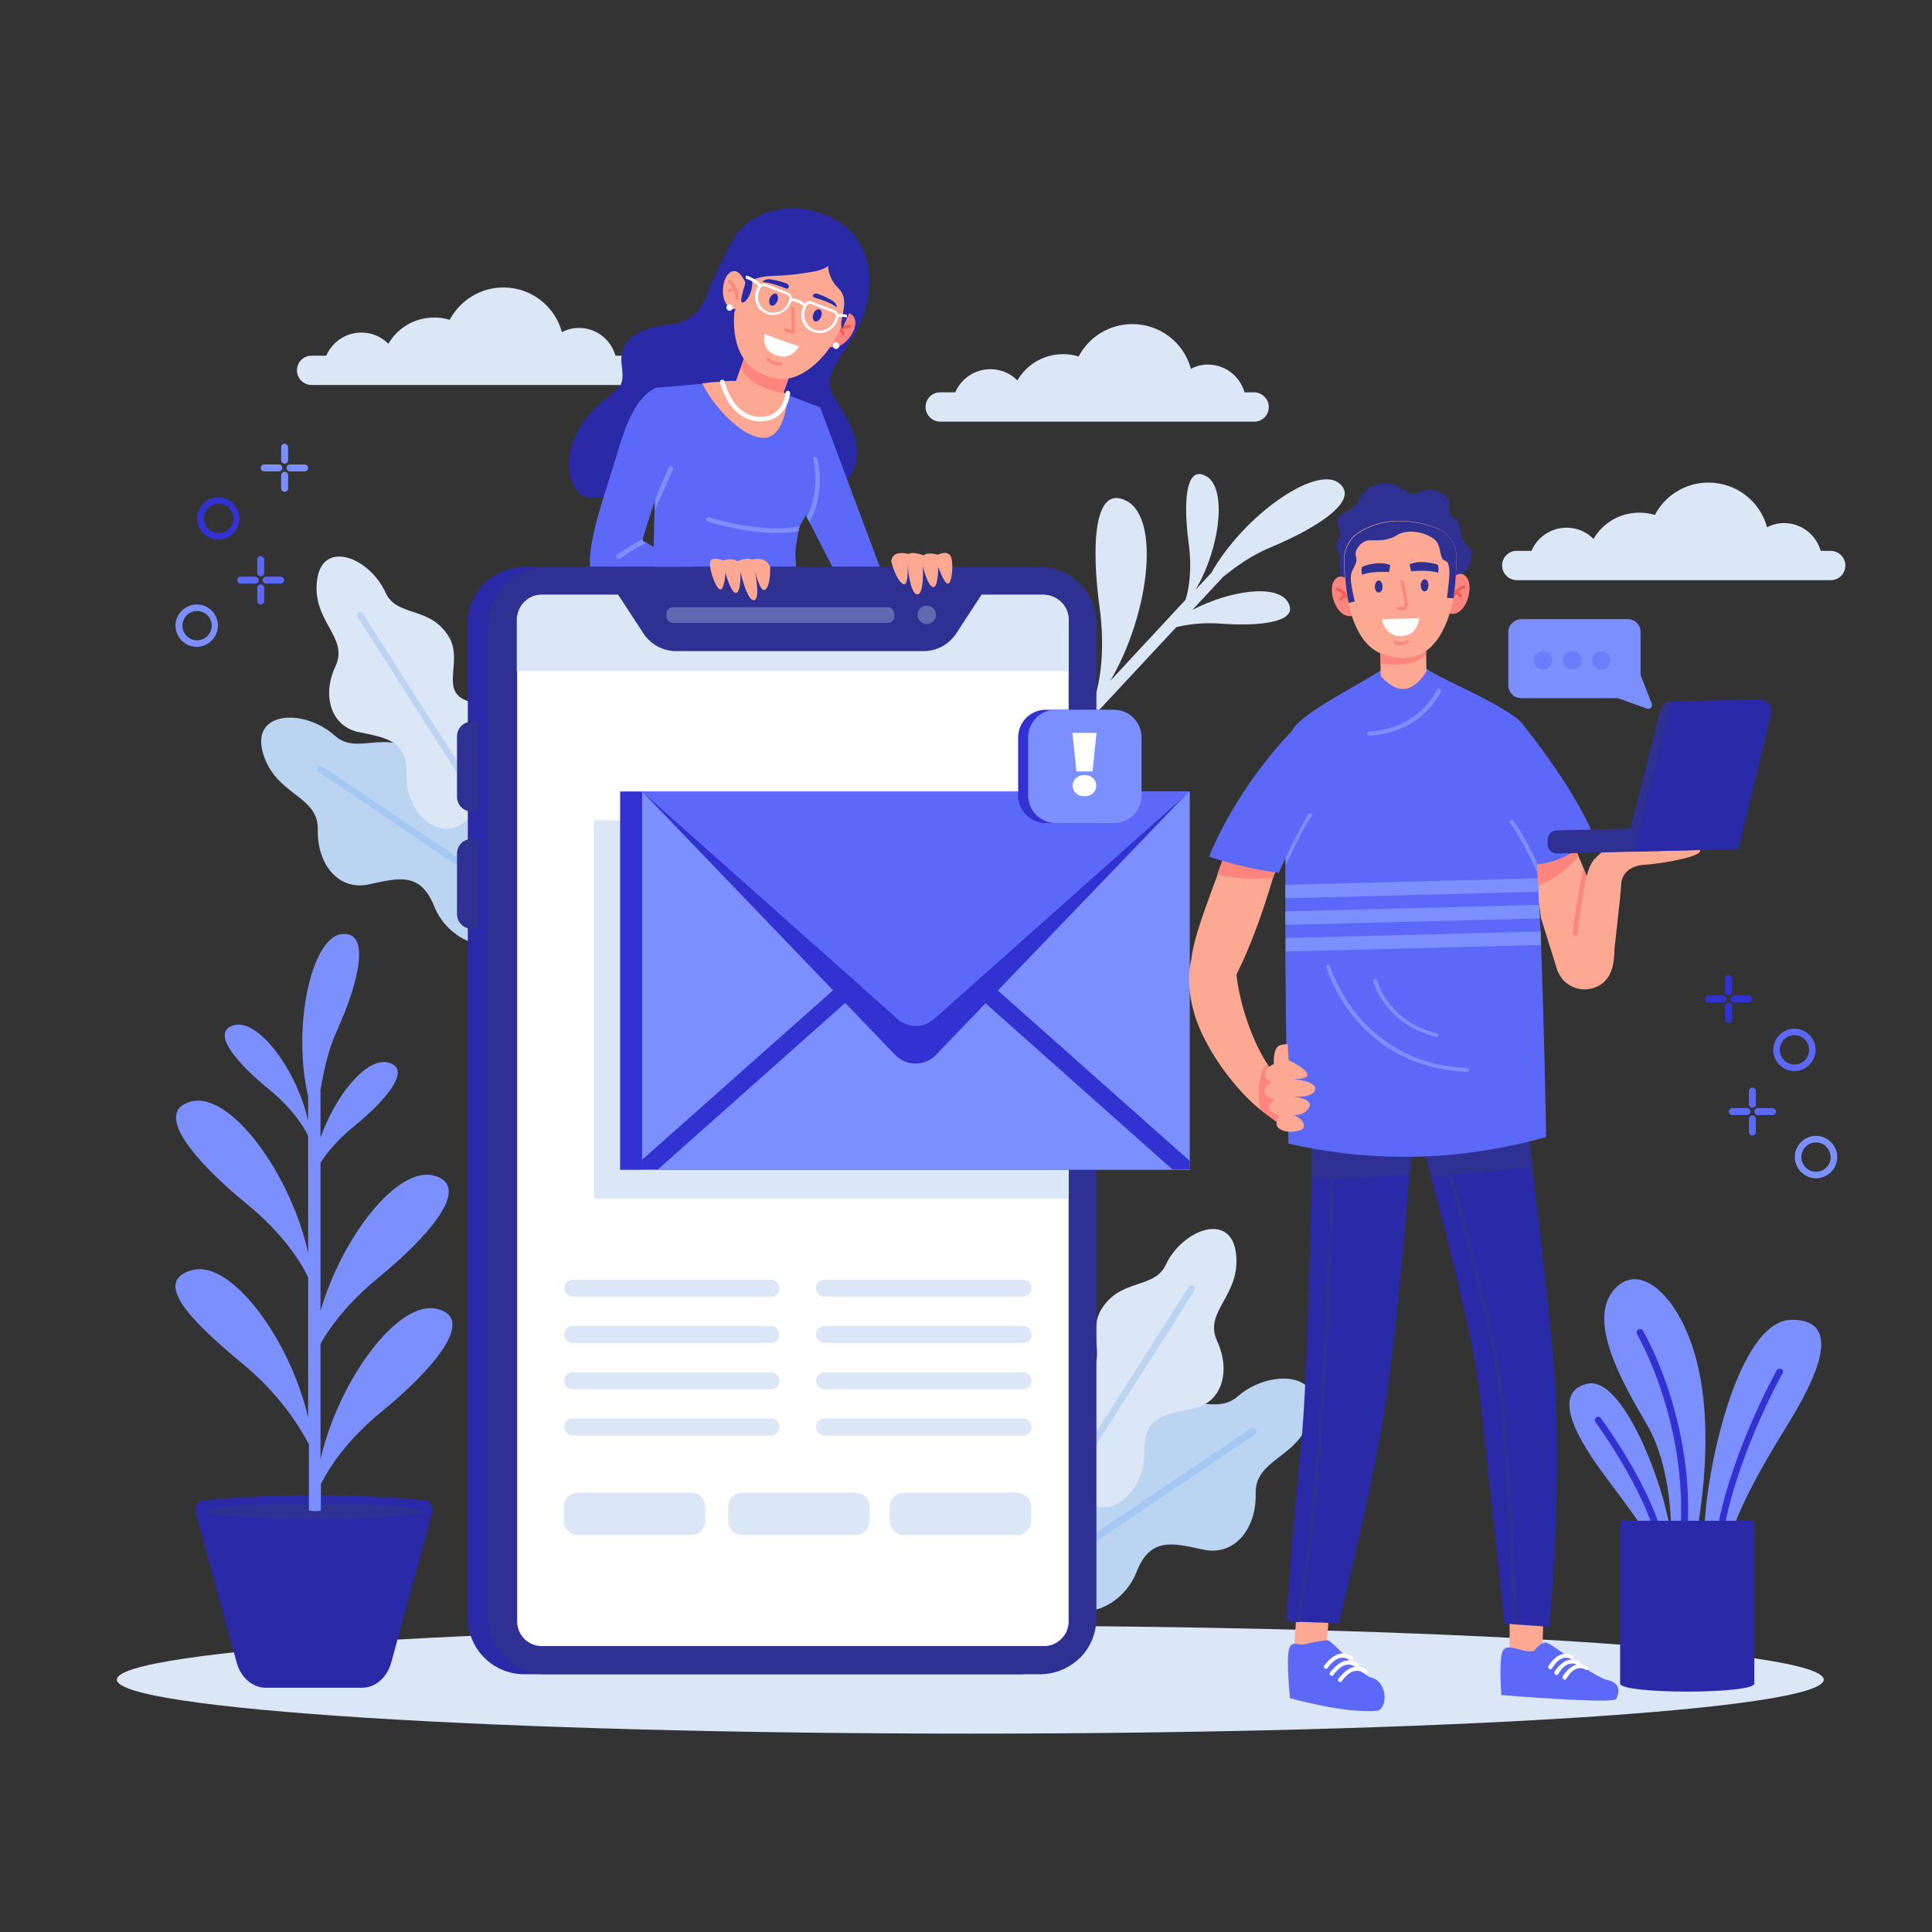 <svg width="515" height="515" viewBox="0 0 515 515" fill="none" xmlns="http://www.w3.org/2000/svg">
<rect x="0" y="0" width="515" height="515" fill="#333333" stroke="none"/>
<path d="M258.649 462.121C384.292 462.121 486.145 455.677 486.145 447.729C486.145 439.78 384.292 433.337 258.649 433.337C133.006 433.337 31.152 439.78 31.152 447.729C31.152 455.677 133.006 462.121 258.649 462.121Z" fill="#DBE6F7"/>
<path d="M170.755 98.723C170.755 99.751 170.344 100.779 169.624 101.499C168.905 102.218 167.979 102.629 166.849 102.629H83.067C80.908 102.629 79.16 100.882 79.16 98.723C79.16 97.695 79.571 96.667 80.291 95.948C81.011 95.228 81.936 94.817 83.067 94.817H86.973C88.515 91.219 92.113 88.649 96.328 88.649C99.206 88.649 101.673 89.779 103.524 91.63C105.991 87.415 110.514 84.639 115.757 84.639C117.196 84.639 118.533 84.845 119.869 85.256C122.645 80.116 127.99 76.621 134.158 76.621C141.663 76.621 147.933 81.658 149.784 88.546C151.12 87.826 152.662 87.415 154.307 87.415C158.933 87.415 162.839 90.499 164.073 94.817H166.643C169.007 94.817 170.755 96.564 170.755 98.723Z" fill="#DBE6F7"/>
<path d="M491.902 150.74C491.902 151.768 491.491 152.796 490.771 153.515C490.052 154.235 489.127 154.646 487.996 154.646H404.317C402.158 154.646 400.41 152.898 400.41 150.74C400.41 149.712 400.821 148.684 401.541 147.964C402.261 147.244 403.186 146.833 404.317 146.833H408.223C409.765 143.235 413.363 140.665 417.578 140.665C420.456 140.665 422.923 141.796 424.774 143.646C427.241 139.432 431.764 136.656 437.007 136.656C438.446 136.656 439.783 136.862 441.119 137.273C443.792 132.133 449.24 128.638 455.408 128.638C462.913 128.638 469.183 133.675 471.034 140.562C472.37 139.843 473.912 139.432 475.557 139.432C480.183 139.432 484.089 142.516 485.323 146.833H487.893C490.155 146.833 491.902 148.581 491.902 150.74Z" fill="#DBE6F7"/>
<path d="M338.216 108.489C338.216 109.517 337.805 110.545 337.085 111.264C336.366 111.984 335.44 112.395 334.31 112.395H250.631C248.472 112.395 246.724 110.648 246.724 108.489C246.724 107.461 247.135 106.433 247.855 105.713C248.575 104.994 249.5 104.582 250.631 104.582H254.64C256.182 100.984 259.78 98.414 263.995 98.414C266.873 98.414 269.34 99.545 271.191 101.396C273.658 97.181 278.181 94.405 283.424 94.405C284.863 94.405 286.199 94.611 287.536 95.022C290.209 89.882 295.657 86.387 301.825 86.387C309.329 86.387 315.6 91.424 317.451 98.311C318.787 97.592 320.329 97.181 321.974 97.181C326.6 97.181 330.506 100.265 331.74 104.582H334.31C336.468 104.582 338.216 106.433 338.216 108.489Z" fill="#DBE6F7"/>
<path d="M70.113 200.803C73.506 212.214 84.917 211.906 84.711 221.158C84.505 230.41 90.262 237.503 98.281 235.755C106.299 234.008 112.056 232.363 115.757 241.615C119.457 250.867 131.074 255.39 135.7 248.194C136.831 246.344 138.064 244.391 139.298 242.54C139.606 242.026 139.915 241.512 140.326 240.998C140.429 240.895 140.429 240.793 140.531 240.69C145.363 232.98 143.821 222.7 136.625 217.046C133.747 214.784 130.251 213.448 126.242 214.579C113.906 218.177 118.327 205.738 110.925 200.495C102.393 194.43 95.197 201.317 89.337 196.177C81.216 188.776 66.721 189.393 70.113 200.803Z" fill="#BBD4F2"/>
<path d="M84.917 205.738L139.195 242.437C139.503 241.923 139.812 241.409 140.223 240.895L85.945 204.298C85.534 203.99 84.917 204.093 84.711 204.504C84.403 204.812 84.505 205.429 84.917 205.738Z" fill="#A4C8F2"/>
<path d="M338.935 145.805C351.683 140.459 362.888 133.058 356.72 128.637C350.552 124.217 331.637 137.273 322.899 152.693L318.684 157.216C325.263 146.113 327.216 129.974 321.459 126.89C315.805 123.806 315.497 134.703 316.833 144.571C317.861 152.179 316.833 157.319 316.011 159.889L295.965 181.477C306.348 163.795 309.329 138.403 300.385 133.572C291.442 128.74 290.928 145.908 293.087 161.739C294.731 173.664 293.087 181.888 291.853 186L287.844 190.317C288.461 191.14 289.077 191.962 289.797 192.682L313.544 167.187C316.422 166.468 320.534 165.851 325.88 166.262C335.851 166.982 346.645 165.851 343.253 160.403C340.272 155.674 328.039 157.319 317.861 162.561L326.085 153.721C329.067 151.356 333.384 148.067 338.935 145.805Z" fill="#DBE6F7"/>
<path d="M84.505 154.749C83.169 165.748 93.038 169.757 89.44 177.57C85.739 185.383 88.206 193.607 95.608 195.149C103.112 196.691 108.663 197.411 108.355 206.663C108.046 215.915 116.27 224.139 122.952 219.718C124.597 218.587 126.448 217.354 128.195 216.223C128.709 215.915 129.12 215.606 129.634 215.298C129.737 215.195 129.84 215.195 129.943 215.092C137.036 210.261 139.4 200.906 135.391 193.401C133.746 190.317 131.279 187.953 127.476 187.439C115.551 186 123.98 176.953 119.663 169.757C114.626 161.431 105.888 164.617 102.804 158.038C98.486 148.478 85.842 143.646 84.505 154.749Z" fill="#DBE6F7"/>
<path d="M95.299 164.411L128.195 216.017C128.709 215.709 129.121 215.4 129.635 215.092L96.739 163.589C96.533 163.178 95.916 163.075 95.505 163.281C95.197 163.486 95.094 164 95.299 164.411Z" fill="#BBD4F2"/>
<path d="M349.627 377.31C346.131 389.03 334.515 388.618 334.721 398.179C334.926 407.636 328.964 414.832 320.843 413.085C312.619 411.337 306.656 409.59 302.955 419.047C299.255 428.505 287.33 433.234 282.601 425.729C281.47 423.879 280.134 421.823 278.9 419.87C278.592 419.356 278.181 418.842 277.872 418.225C277.769 418.122 277.667 418.019 277.667 417.814C272.629 409.898 274.274 399.412 281.676 393.553C284.657 391.188 288.255 389.852 292.264 391.086C304.909 394.786 300.385 382.039 307.89 376.694C316.628 370.526 324.029 377.516 329.992 372.17C338.319 364.974 353.122 365.591 349.627 377.31Z" fill="#BBD4F2"/>
<path d="M334.515 382.348L278.9 419.87C278.592 419.356 278.18 418.842 277.872 418.225L333.487 380.703C333.898 380.394 334.515 380.497 334.823 380.908C335.132 381.525 334.926 382.039 334.515 382.348Z" fill="#A4C8F2"/>
<path d="M329.478 334.134C330.814 345.442 320.74 349.451 324.441 357.47C328.142 365.488 325.777 373.918 318.067 375.46C310.357 377.002 304.703 377.721 305.012 387.179C305.32 396.637 296.89 405.169 290.003 400.543C288.255 399.412 286.508 398.179 284.657 396.945C284.143 396.637 283.629 396.225 283.218 395.917C283.115 395.814 283.012 395.814 282.91 395.711C275.714 390.777 273.144 381.114 277.358 373.404C279.003 370.32 281.573 367.853 285.48 367.339C297.713 365.797 289.078 356.647 293.498 349.143C298.638 340.611 307.684 343.797 310.768 337.115C315.189 327.761 328.142 322.826 329.478 334.134Z" fill="#DBE6F7"/>
<path d="M318.376 344.106L284.657 396.945C284.143 396.637 283.629 396.226 283.218 395.917L316.834 343.078C317.142 342.667 317.656 342.564 318.067 342.77C318.581 343.078 318.684 343.695 318.376 344.106Z" fill="#BBD4F2"/>
<path d="M484.089 302.78C487.173 302.78 489.743 305.35 489.743 308.434C489.743 311.518 487.173 314.088 484.089 314.088C481.005 314.088 478.435 311.518 478.435 308.434C478.435 305.247 481.005 302.78 484.089 302.78ZM484.089 304.528C481.93 304.528 480.182 306.275 480.182 308.434C480.182 310.593 481.93 312.341 484.089 312.341C486.247 312.341 487.995 310.593 487.995 308.434C487.892 306.275 486.247 304.528 484.089 304.528Z" fill="#7B90FE"/>
<path d="M478.332 274.202C481.416 274.202 483.986 276.772 483.986 279.856C483.986 282.94 481.416 285.51 478.332 285.51C475.248 285.51 472.678 282.94 472.678 279.856C472.781 276.669 475.248 274.202 478.332 274.202ZM478.332 275.95C476.173 275.95 474.426 277.697 474.426 279.856C474.426 282.015 476.173 283.763 478.332 283.763C480.491 283.763 482.239 282.015 482.239 279.856C482.239 277.697 480.491 275.95 478.332 275.95Z" fill="#5C69F8"/>
<path d="M461.267 266.287C461.267 266.801 461.678 267.212 462.192 267.212H466.099C466.613 267.212 467.024 266.801 467.024 266.287C467.024 265.773 466.613 265.361 466.099 265.361H462.192C461.678 265.361 461.267 265.773 461.267 266.287Z" fill="#3231D1"/>
<path d="M454.482 266.287C454.482 266.801 454.894 267.212 455.408 267.212H459.314C459.828 267.212 460.239 266.801 460.239 266.287C460.239 265.773 459.828 265.361 459.314 265.361H455.305C454.894 265.361 454.482 265.773 454.482 266.287Z" fill="#3231D1"/>
<path d="M459.828 260.838V264.333C459.828 264.847 460.239 265.259 460.753 265.259C461.267 265.259 461.679 264.847 461.679 264.333V260.838C461.679 260.324 461.267 259.913 460.753 259.913C460.239 259.913 459.828 260.324 459.828 260.838Z" fill="#3231D1"/>
<path d="M459.828 268.24V271.735C459.828 272.249 460.239 272.66 460.753 272.66C461.267 272.66 461.679 272.249 461.679 271.735V268.24C461.679 267.726 461.267 267.314 460.753 267.314C460.239 267.314 459.828 267.726 459.828 268.24Z" fill="#3231D1"/>
<path d="M467.641 296.304C467.641 296.818 468.052 297.229 468.566 297.229H472.472C472.986 297.229 473.397 296.818 473.397 296.304C473.397 295.79 472.986 295.379 472.472 295.379H468.566C468.052 295.379 467.641 295.79 467.641 296.304Z" fill="#5C69F8"/>
<path d="M460.856 296.304C460.856 296.818 461.267 297.229 461.781 297.229H465.688C466.202 297.229 466.613 296.818 466.613 296.304C466.613 295.79 466.202 295.379 465.688 295.379H461.781C461.164 295.379 460.856 295.79 460.856 296.304Z" fill="#5C69F8"/>
<path d="M466.202 290.856V294.351C466.202 294.865 466.613 295.276 467.127 295.276C467.641 295.276 468.052 294.865 468.052 294.351V290.856C468.052 290.342 467.641 289.931 467.127 289.931C466.613 289.931 466.202 290.342 466.202 290.856Z" fill="#5C69F8"/>
<path d="M466.202 298.257V301.752C466.202 302.266 466.613 302.678 467.127 302.678C467.641 302.678 468.052 302.266 468.052 301.752V298.257C468.052 297.743 467.641 297.332 467.127 297.332C466.613 297.332 466.202 297.743 466.202 298.257Z" fill="#5C69F8"/>
<path d="M58.086 166.776C58.086 169.86 55.516 172.43 52.432 172.43C49.348 172.43 46.778 169.86 46.778 166.776C46.778 163.692 49.348 161.122 52.432 161.122C55.619 161.122 58.086 163.692 58.086 166.776ZM48.628 166.776C48.628 168.935 50.376 170.682 52.535 170.682C54.693 170.682 56.441 168.935 56.441 166.776C56.441 164.617 54.693 162.87 52.535 162.87C50.376 162.87 48.628 164.617 48.628 166.776Z" fill="#7B90FE"/>
<path d="M63.843 138.198C63.843 141.282 61.273 143.852 58.189 143.852C55.105 143.852 52.535 141.282 52.535 138.198C52.535 135.114 55.105 132.544 58.189 132.544C61.273 132.544 63.843 135.114 63.843 138.198ZM54.385 138.198C54.385 140.357 56.133 142.104 58.291 142.104C60.45 142.104 62.198 140.357 62.198 138.198C62.198 136.039 60.45 134.292 58.291 134.292C56.03 134.394 54.385 136.039 54.385 138.198Z" fill="#3231D1"/>
<path d="M75.253 124.731C75.253 125.245 74.842 125.656 74.328 125.656H70.422C69.908 125.656 69.497 125.245 69.497 124.731C69.497 124.217 69.908 123.806 70.422 123.806H74.328C74.945 123.806 75.253 124.217 75.253 124.731Z" fill="#7B90FE"/>
<path d="M82.141 124.731C82.141 125.245 81.73 125.656 81.216 125.656H77.309C76.796 125.656 76.384 125.245 76.384 124.731C76.384 124.217 76.796 123.806 77.309 123.806H81.216C81.73 123.806 82.141 124.217 82.141 124.731Z" fill="#7B90FE"/>
<path d="M76.795 119.18V122.675C76.795 123.189 76.384 123.6 75.87 123.6C75.356 123.6 74.945 123.189 74.945 122.675V119.18C74.945 118.666 75.356 118.255 75.87 118.255C76.384 118.358 76.795 118.769 76.795 119.18Z" fill="#7B90FE"/>
<path d="M76.795 126.685V130.18C76.795 130.694 76.384 131.105 75.87 131.105C75.356 131.105 74.945 130.694 74.945 130.18V126.685C74.945 126.171 75.356 125.76 75.87 125.76C76.384 125.76 76.795 126.171 76.795 126.685Z" fill="#7B90FE"/>
<path d="M68.983 154.646C68.983 155.16 68.572 155.571 68.058 155.571H64.151C63.637 155.571 63.226 155.16 63.226 154.646C63.226 154.132 63.637 153.721 64.151 153.721H68.058C68.572 153.824 68.983 154.235 68.983 154.646Z" fill="#5C69F8"/>
<path d="M75.767 154.646C75.767 155.16 75.356 155.571 74.842 155.571H70.936C70.422 155.571 70.011 155.16 70.011 154.646C70.011 154.132 70.422 153.721 70.936 153.721H74.842C75.356 153.824 75.767 154.235 75.767 154.646Z" fill="#5C69F8"/>
<path d="M70.422 149.198V152.693C70.422 153.207 70.011 153.618 69.497 153.618C68.983 153.618 68.572 153.207 68.572 152.693V149.198C68.572 148.684 68.983 148.272 69.497 148.272C70.011 148.272 70.422 148.786 70.422 149.198Z" fill="#5C69F8"/>
<path d="M70.422 156.703V160.198C70.422 160.712 70.011 161.123 69.497 161.123C68.983 161.123 68.572 160.712 68.572 160.198V156.703C68.572 156.189 68.983 155.777 69.497 155.777C70.011 155.777 70.422 156.189 70.422 156.703Z" fill="#5C69F8"/>
<path d="M402.055 168.524V182.711C402.055 184.561 403.597 186.103 405.447 186.103H431.25L439.063 188.879C439.885 189.187 440.605 188.365 440.296 187.542L437.315 179.935V168.422C437.315 166.571 435.773 165.029 433.923 165.029H405.447C403.597 165.132 402.055 166.674 402.055 168.524Z" fill="#7B90FE"/>
<g opacity="0.5">
<path d="M424.362 176.029C424.362 177.365 425.493 178.496 426.829 178.496C428.166 178.496 429.297 177.365 429.297 176.029C429.297 174.692 428.166 173.562 426.829 173.562C425.493 173.562 424.362 174.692 424.362 176.029Z" fill="#5C69F8"/>
<path d="M416.652 176.029C416.652 177.365 417.783 178.496 419.12 178.496C420.456 178.496 421.587 177.365 421.587 176.029C421.587 174.692 420.456 173.562 419.12 173.562C417.783 173.562 416.652 174.692 416.652 176.029Z" fill="#5C69F8"/>
<path d="M408.839 176.029C408.839 177.365 409.97 178.496 411.307 178.496C412.643 178.496 413.774 177.365 413.774 176.029C413.774 174.692 412.643 173.562 411.307 173.562C409.97 173.562 408.839 174.692 408.839 176.029Z" fill="#5C69F8"/>
</g>
<path d="M124.7 166.159V431.28C124.7 439.607 131.485 446.289 139.709 446.289H271.704C275.919 446.289 279.62 444.542 282.395 441.869C285.068 439.196 286.713 435.392 286.713 431.28V166.159C286.713 157.832 279.928 151.15 271.704 151.15H139.709C137.242 151.15 134.98 151.767 132.924 152.795C127.99 155.262 124.7 160.3 124.7 166.159Z" fill="#2A2AA9"/>
<path d="M130.251 166.159V431.28C130.251 439.607 137.036 446.289 145.26 446.289H277.255C281.47 446.289 285.171 444.542 287.947 441.869C290.619 439.196 292.264 435.392 292.264 431.28V166.159C292.264 157.832 285.479 151.15 277.255 151.15H145.363C142.896 151.15 140.634 151.767 138.578 152.795C133.644 155.262 130.251 160.3 130.251 166.159Z" fill="#2E3192"/>
<path d="M127.476 216.325H125.728C123.569 216.325 121.822 214.578 121.822 212.419V196.279C121.822 194.121 123.569 192.373 125.728 192.373H127.476V216.325Z" fill="#2E3192"/>
<path d="M127.476 247.576H125.728C123.569 247.576 121.822 245.829 121.822 243.67V227.53C121.822 225.372 123.569 223.624 125.728 223.624H127.476V247.576Z" fill="#2E3192"/>
<path d="M292.367 216.326H293.704C295.348 216.326 296.788 214.989 296.788 213.242V195.355C296.788 193.71 295.451 192.271 293.704 192.271H292.367V216.326Z" fill="#2E3192"/>
<path d="M284.862 165.234V432.205C284.862 433.131 284.657 433.953 284.348 434.775C283.32 437.14 280.956 438.785 278.283 438.785H144.438C140.737 438.785 137.858 435.803 137.858 432.205V165.234C137.858 164.823 137.858 164.514 137.961 164.103C138.372 161.841 139.812 159.991 141.868 159.066C142.279 158.86 142.69 158.757 143.204 158.655C143.615 158.552 144.026 158.552 144.438 158.552H278.283C281.881 158.655 284.862 161.533 284.862 165.234Z" fill="white"/>
<path d="M284.863 165.234V178.906H137.756V165.234C137.756 164.823 137.756 164.514 137.859 164.103C138.27 161.841 139.709 159.991 141.765 159.066C142.176 158.86 142.587 158.757 143.101 158.655C143.513 158.552 143.924 158.552 144.335 158.552H278.181C281.881 158.655 284.863 161.533 284.863 165.234Z" fill="#DBE6F7"/>
<path d="M261.63 158.552L254.845 168.935C252.892 171.813 249.705 173.561 246.21 173.561H180.212C176.717 173.561 173.53 171.813 171.577 168.935L164.792 158.552C164.792 157.524 165.717 156.599 166.745 156.599H259.676C260.807 156.599 261.63 157.524 261.63 158.552Z" fill="#2E3192"/>
<path opacity="0.3" d="M236.649 166.057H179.39C178.465 166.057 177.642 165.234 177.642 164.309V163.589C177.642 162.664 178.465 161.842 179.39 161.842H236.649C237.574 161.842 238.397 162.664 238.397 163.589V164.309C238.397 165.337 237.574 166.057 236.649 166.057Z" fill="#DBE6F7"/>
<path opacity="0.3" d="M249.499 163.898C249.499 165.234 248.369 166.365 247.032 166.365C245.696 166.365 244.565 165.234 244.565 163.898C244.565 162.561 245.696 161.431 247.032 161.431C248.369 161.431 249.499 162.459 249.499 163.898Z" fill="#DBE6F7"/>
<path d="M150.4 343.387C150.4 344.62 151.428 345.648 152.662 345.648H205.501C206.735 345.648 207.763 344.62 207.763 343.387C207.763 342.153 206.735 341.125 205.501 341.125H152.559C151.326 341.125 150.4 342.153 150.4 343.387Z" fill="#DBE6F7"/>
<path d="M217.529 343.387C217.529 344.62 218.557 345.648 219.79 345.648H272.732C273.966 345.648 274.994 344.62 274.994 343.387C274.994 342.153 273.966 341.125 272.732 341.125H219.79C218.454 341.125 217.529 342.153 217.529 343.387Z" fill="#DBE6F7"/>
<path d="M150.4 355.723C150.4 356.956 151.428 357.984 152.662 357.984H205.501C206.735 357.984 207.763 356.956 207.763 355.723C207.763 354.489 206.735 353.461 205.501 353.461H152.559C151.326 353.461 150.4 354.489 150.4 355.723Z" fill="#DBE6F7"/>
<path d="M217.529 355.723C217.529 356.956 218.557 357.984 219.79 357.984H272.732C273.966 357.984 274.994 356.956 274.994 355.723C274.994 354.489 273.966 353.461 272.732 353.461H219.79C218.454 353.461 217.529 354.489 217.529 355.723Z" fill="#DBE6F7"/>
<path d="M150.4 368.058C150.4 369.292 151.428 370.32 152.662 370.32H205.501C206.735 370.32 207.763 369.292 207.763 368.058C207.763 366.825 206.735 365.797 205.501 365.797H152.559C151.326 365.797 150.4 366.825 150.4 368.058Z" fill="#DBE6F7"/>
<path d="M217.529 368.058C217.529 369.292 218.557 370.32 219.79 370.32H272.732C273.966 370.32 274.994 369.292 274.994 368.058C274.994 366.825 273.966 365.797 272.732 365.797H219.79C218.454 365.797 217.529 366.825 217.529 368.058Z" fill="#DBE6F7"/>
<path d="M150.4 380.394C150.4 381.628 151.428 382.656 152.662 382.656H205.501C206.735 382.656 207.763 381.628 207.763 380.394C207.763 379.161 206.735 378.133 205.501 378.133H152.559C151.326 378.133 150.4 379.161 150.4 380.394Z" fill="#DBE6F7"/>
<path d="M217.529 380.394C217.529 381.628 218.557 382.656 219.79 382.656H272.732C273.966 382.656 274.994 381.628 274.994 380.394C274.994 379.161 273.966 378.133 272.732 378.133H219.79C218.454 378.133 217.529 379.161 217.529 380.394Z" fill="#DBE6F7"/>
<path d="M184.221 409.178H154.101C152.045 409.178 150.297 407.533 150.297 405.375V401.674C150.297 399.618 151.942 397.87 154.101 397.87H184.221C186.277 397.87 188.025 399.515 188.025 401.674V405.375C188.025 407.431 186.277 409.178 184.221 409.178Z" fill="#DBE6F7"/>
<path d="M228.014 409.178H197.894C195.838 409.178 194.09 407.533 194.09 405.375V401.674C194.09 399.618 195.735 397.87 197.894 397.87H228.014C230.07 397.87 231.818 399.515 231.818 401.674V405.375C231.715 407.431 230.07 409.178 228.014 409.178Z" fill="#DBE6F7"/>
<path d="M271.088 409.178H240.967C238.911 409.178 237.164 407.533 237.164 405.375V401.674C237.164 399.618 238.808 397.87 240.967 397.87H271.088C273.144 397.87 274.891 399.515 274.891 401.674V405.375C274.788 407.431 273.144 409.178 271.088 409.178Z" fill="#DBE6F7"/>
<path d="M284.863 218.689V319.536H158.316V218.689H164.073H284.863Z" fill="#DBE6F7"/>
<path d="M311.282 210.979H165.306V311.826H311.282V210.979Z" fill="#3231D1"/>
<path d="M317.142 210.979H171.166V311.826H317.142V210.979Z" fill="#7B90FE"/>
<path d="M171.063 210.877L238.603 281.192C241.584 284.276 246.518 284.276 249.499 281.192L317.039 210.877L249.088 271.426C246.21 273.996 241.892 273.996 239.117 271.426L171.063 210.877Z" fill="#3231D1"/>
<path d="M230.07 263.1L175.38 311.724H171.166V309.154L226.986 259.604L230.07 263.1Z" fill="#3231D1"/>
<path d="M317.142 309.462V311.724H312.516L257.826 263.1L261.013 259.604L317.142 309.462Z" fill="#3231D1"/>
<path d="M171.166 210.979L239.322 271.631C242.098 274.099 246.21 274.099 248.985 271.631L317.142 210.979H171.166Z" fill="#5C69F8"/>
<g opacity="0.5">
<path d="M242.406 220.335H191.931C190.286 220.335 188.847 218.999 188.847 217.251C188.847 215.606 190.184 214.167 191.931 214.167H242.406C244.051 214.167 245.49 215.503 245.49 217.251C245.49 218.999 244.051 220.335 242.406 220.335Z" fill="#5C69F8"/>
</g>
<g opacity="0.5">
<path d="M257.826 220.335H252.686C251.041 220.335 249.602 218.999 249.602 217.251C249.602 215.606 250.938 214.167 252.686 214.167H257.826C259.471 214.167 260.91 215.503 260.91 217.251C260.91 218.999 259.471 220.335 257.826 220.335Z" fill="#5C69F8"/>
</g>
<path d="M294.218 219.41H278.798C274.686 219.41 271.396 216.12 271.396 212.008V196.588C271.396 192.476 274.686 189.187 278.798 189.187H294.218C298.33 189.187 301.619 192.476 301.619 196.588V212.008C301.619 216.12 298.33 219.41 294.218 219.41Z" fill="#3231D1"/>
<path d="M296.89 219.41H281.47C277.358 219.41 274.069 216.12 274.069 212.008V196.588C274.069 192.476 277.358 189.187 281.47 189.187H296.89C301.002 189.187 304.292 192.476 304.292 196.588V212.008C304.292 216.12 301.002 219.41 296.89 219.41Z" fill="#7B90FE"/>
<path d="M286.937 205.648L285.865 195.355H292.299L291.226 205.648H286.937ZM289.082 212.272C288.16 212.272 287.406 211.994 286.818 211.438C286.23 210.867 285.937 210.191 285.937 209.413C285.937 208.619 286.23 207.952 286.818 207.412C287.406 206.871 288.16 206.601 289.082 206.601C290.019 206.601 290.774 206.871 291.345 207.412C291.933 207.952 292.227 208.619 292.227 209.413C292.227 210.191 291.933 210.867 291.345 211.438C290.774 211.994 290.019 212.272 289.082 212.272Z" fill="white"/>
<path d="M345.618 429.224L345.001 439.607L353.431 439.813L354.459 428.916L345.618 429.224Z" fill="#FDA893"/>
<path d="M348.393 438.168C348.393 438.168 352.711 437.14 353.945 437.243C355.178 437.345 362.785 446.495 365.355 447.111C370.187 448.242 369.879 455.849 366.897 456.055C358.365 456.775 343.87 452.663 343.87 452.663C343.87 452.663 342.842 442.897 343.562 439.813C344.281 436.831 345.926 438.99 348.393 438.168Z" fill="#5C69F8"/>
<path d="M355.075 446.701C354.972 446.701 354.767 446.701 354.664 446.598C354.356 446.392 354.356 446.084 354.561 445.776C354.664 445.673 356.206 443.617 357.954 442.897C360.421 441.972 362.066 443.514 362.066 443.514C362.271 443.72 362.271 444.131 362.066 444.336C361.86 444.542 361.449 444.542 361.243 444.336C361.243 444.336 360.01 443.308 358.365 443.925C356.926 444.439 355.486 446.392 355.486 446.392C355.384 446.598 355.281 446.701 355.075 446.701Z" fill="#FEFDFF"/>
<path d="M353.533 444.85C353.43 444.85 353.225 444.85 353.122 444.747C352.814 444.542 352.814 444.233 353.019 443.925C353.122 443.822 354.664 441.766 356.412 441.047C358.879 440.121 360.524 441.663 360.524 441.663C360.729 441.869 360.729 442.28 360.524 442.486C360.318 442.691 359.907 442.691 359.701 442.486C359.701 442.486 358.468 441.458 356.823 442.075C355.281 442.589 353.944 444.542 353.944 444.542C353.842 444.747 353.636 444.85 353.533 444.85Z" fill="#FEFDFF"/>
<path d="M357.337 448.345C357.234 448.345 357.029 448.345 356.926 448.242C356.617 448.037 356.617 447.729 356.823 447.42C356.926 447.317 358.468 445.261 360.215 444.542C362.683 443.617 364.327 445.158 364.327 445.158C364.533 445.364 364.533 445.775 364.327 445.981C364.122 446.187 363.711 446.187 363.505 445.981C363.505 445.981 362.271 444.953 360.627 445.57C359.085 446.084 357.748 448.037 357.748 448.037C357.645 448.243 357.44 448.345 357.337 448.345Z" fill="#FEFDFF"/>
<path d="M376.561 302.781C376.561 302.781 376.355 305.248 376.047 309.257C375.944 310.285 375.841 311.519 375.738 312.752C374.607 326.322 372.551 350.788 370.187 368.264C367 392.628 356.823 432.72 356.823 432.72L346.337 432.309H345.309L342.842 432.206C342.842 432.206 344.59 406.814 346.851 384.815C348.291 370.32 349.216 335.985 349.627 314.294C349.833 303.089 349.935 295.276 349.935 295.276L376.561 302.781Z" fill="#2A2AA9"/>
<path d="M376.561 302.781C376.561 302.781 376.355 305.248 376.047 309.257C375.944 310.285 375.841 311.519 375.738 312.752C370.907 313.678 357.543 314.294 349.524 314.294C349.73 303.089 349.833 295.276 349.833 295.276L376.561 302.781Z" fill="#2E3192"/>
<path d="M355.589 309.154C355.589 309.977 354.561 389.03 346.44 432.411H345.412C353.636 389.133 354.561 309.977 354.664 309.154H355.589Z" fill="#2E3192"/>
<path d="M411.41 431.281L411.102 440.636L402.467 440.122L402.364 430.253L411.41 431.281Z" fill="#FDA893"/>
<path d="M408.84 440.121C408.84 440.121 410.69 437.654 412.13 437.86C413.569 437.963 424.671 447.009 428.475 447.831C432.278 448.654 431.559 451.429 430.839 452.869C430.12 454.308 400.205 451.841 400.205 451.841C400.205 451.841 399.485 442.897 400.513 440.224C401.644 437.551 405.859 440.738 408.84 440.121Z" fill="#5C69F8"/>
<path d="M415.008 446.495C414.905 446.495 414.7 446.495 414.597 446.392C414.391 446.289 414.289 445.878 414.391 445.672C414.391 445.569 415.625 443.616 417.27 442.794C419.429 441.766 420.971 442.999 421.073 442.999C421.279 443.205 421.382 443.513 421.176 443.719C420.971 443.925 420.662 444.027 420.457 443.822C420.457 443.822 419.326 442.999 417.784 443.719C416.447 444.336 415.419 446.186 415.419 446.186C415.214 446.392 415.111 446.392 415.008 446.495Z" fill="#FEFDFF"/>
<path d="M413.363 444.953C413.26 444.953 413.055 444.953 412.952 444.85C412.746 444.747 412.644 444.336 412.746 444.13C412.746 444.027 413.98 442.074 415.625 441.252C417.784 440.224 419.326 441.457 419.428 441.457C419.634 441.663 419.737 441.971 419.531 442.177C419.326 442.383 419.017 442.485 418.812 442.28C418.812 442.28 417.681 441.457 416.139 442.177C414.802 442.794 413.774 444.644 413.774 444.644C413.672 444.85 413.569 444.85 413.363 444.953Z" fill="#FEFDFF"/>
<path d="M417.167 447.728C417.064 447.728 416.859 447.728 416.756 447.625C416.55 447.522 416.447 447.111 416.55 446.906C416.55 446.803 417.784 444.85 419.429 444.027C421.587 442.999 423.129 444.233 423.232 444.233C423.438 444.438 423.54 444.747 423.335 444.952C423.129 445.158 422.821 445.261 422.615 445.055C422.615 445.055 421.485 444.233 419.943 444.952C418.606 445.569 417.578 447.42 417.578 447.42C417.372 447.625 417.27 447.728 417.167 447.728Z" fill="#FEFDFF"/>
<path d="M412.952 433.645L404.214 433.028L403.186 432.926L401.027 432.72C401.027 432.72 395.681 381.834 394.037 368.367C392.597 356.648 385.813 330.126 381.495 313.678C380.261 309.052 379.233 305.145 378.514 302.678C378 300.725 377.691 299.594 377.691 299.594L406.784 296.818C406.784 296.818 406.887 297.435 406.989 298.566C407.298 300.93 407.812 305.454 408.429 311.108C410.279 326.528 413.055 350.48 414.083 362.713C416.858 394.273 412.952 433.645 412.952 433.645Z" fill="#2A2AA9"/>
<path d="M408.532 311.108L381.598 313.678C380.364 309.052 379.336 305.146 378.617 302.678L407.092 298.566C407.298 301.034 407.812 305.454 408.532 311.108Z" fill="#2E3192"/>
<path d="M404.316 433.028L403.288 432.925C402.774 417.197 401.232 377.928 398.046 361.274C394.036 340.303 384.99 309.771 384.887 309.463L385.915 309.154C386.018 309.463 395.167 340.097 399.074 361.068C402.26 377.927 403.802 417.3 404.316 433.028Z" fill="#2E3192"/>
<path d="M408.223 225.167C408.634 229.176 409.148 232.979 409.559 236.166C410.279 241.306 410.793 244.801 410.793 244.801L415.008 258.268C416.447 262.894 421.587 265.053 425.904 262.894C426.007 262.894 426.007 262.791 426.11 262.791C433.512 258.988 428.886 244.287 428.886 244.287L427.446 244.185C426.83 242.54 425.082 238.531 422.923 233.391C422.615 232.774 422.409 232.157 422.101 231.437C421.69 230.307 421.176 229.176 420.662 228.045C419.942 226.4 419.222 224.755 418.503 223.008C413.157 210.466 407.606 197.205 407.606 197.205C405.653 198.336 406.784 212.522 408.223 225.167Z" fill="#FDA893"/>
<path d="M408.223 225.166C408.634 229.176 409.148 232.979 409.559 236.166C415.11 234.316 418.708 230.718 420.764 228.148C420.045 226.503 419.325 224.858 418.605 223.11L408.223 225.166Z" fill="#FD857D"/>
<path d="M419.839 249.325C419.942 249.325 419.942 249.325 419.839 249.325C420.25 249.325 420.456 249.119 420.456 248.811C421.381 241.718 422.306 236.578 422.923 233.391C422.615 232.774 422.409 232.157 422.101 231.438C421.484 234.213 420.353 240.073 419.222 248.605C419.325 249.016 419.531 249.325 419.839 249.325Z" fill="#FD857D"/>
<path d="M424.671 222.494C424.671 222.494 423.437 224.036 421.381 225.681C418.811 227.737 414.082 230.204 409.354 230.41C408.326 213.55 407.4 197.411 406.064 193.299C408.223 195.972 419.736 210.569 424.671 222.494Z" fill="#5C69F8"/>
<path d="M420.97 249.634C420.97 249.634 421.484 232.774 424.979 229.074C428.474 225.373 431.661 223.934 435.053 223.934C438.446 223.934 441.633 224.242 441.427 225.681C441.427 225.681 449.137 224.242 452.632 226.195C456.127 228.046 442.455 230.307 438.446 230.513C434.334 230.718 432.278 233.083 432.175 235.55C432.072 238.017 430.222 254.157 430.222 254.157L420.97 249.634Z" fill="#FDA893"/>
<path d="M412.13 303.089C389.411 309.463 366.486 310.08 343.459 304.837C343.254 298.258 342.74 276.361 342.637 253.642C342.637 252.409 342.637 251.278 342.637 250.044V248.297C342.637 247.68 342.637 247.063 342.637 246.446C342.637 245.83 342.637 245.213 342.637 244.596C342.637 243.979 342.637 243.362 342.637 242.746C342.637 242.129 342.637 241.615 342.637 240.998C342.637 240.381 342.637 239.764 342.637 239.25C342.637 238.634 342.637 238.017 342.637 237.4C342.637 236.783 342.637 236.166 342.637 235.55C342.637 234.933 342.637 234.419 342.637 233.802C342.637 232.671 342.637 231.54 342.637 230.41V230.204C342.637 229.382 342.637 228.662 342.637 227.942C342.842 210.261 343.459 196.074 344.796 194.121C348.085 189.392 363.402 181.991 368.131 178.598V179.318C368.131 179.318 371.215 183.224 374.608 182.813C377.692 182.505 379.85 178.907 380.262 178.29C382.729 179.935 388.177 182.505 393.626 185.178C398.971 187.953 404.214 190.832 405.962 193.093C407.504 195.046 408.737 210.158 409.662 228.559V228.662C409.662 228.97 409.662 229.382 409.662 229.69V229.793C409.662 229.998 409.662 230.307 409.662 230.615C409.662 231.129 409.765 231.746 409.765 232.26C409.765 232.877 409.868 233.391 409.868 234.008C409.868 234.624 409.868 235.241 409.971 235.858C409.971 236.475 409.971 237.092 410.074 237.708C410.074 238.325 410.074 238.839 410.176 239.456C410.176 240.073 410.176 240.587 410.279 241.204C410.279 241.82 410.279 242.437 410.382 243.054C410.382 243.671 410.382 244.185 410.485 244.802C410.485 245.418 410.485 246.035 410.588 246.652C410.588 247.269 410.588 247.783 410.69 248.4C410.69 249.633 410.793 250.764 410.793 251.998C411.616 274.511 412.027 296.407 412.13 303.089Z" fill="#5C69F8"/>
<path d="M364.841 196.074C364.636 196.074 364.43 195.868 364.43 195.56C364.43 195.252 364.636 195.046 364.944 195.046C378.411 194.224 382.934 184.046 383.037 183.944C383.14 183.635 383.448 183.532 383.757 183.635C384.065 183.738 384.168 184.046 384.065 184.355C384.065 184.458 382.831 187.13 379.953 189.906C377.28 192.476 372.449 195.663 365.15 196.074C364.944 196.074 364.841 196.074 364.841 196.074Z" fill="#7B90FE"/>
<path d="M410.176 237.708L342.637 239.456C342.637 238.839 342.637 238.222 342.637 237.606C342.637 236.989 342.637 236.372 342.637 235.858L409.971 234.11C409.971 234.727 409.971 235.344 410.074 235.858C410.074 236.475 410.176 237.092 410.176 237.708Z" fill="#7B90FE"/>
<path d="M410.485 244.801L342.637 246.549C342.637 245.932 342.637 245.315 342.637 244.801C342.637 244.184 342.637 243.568 342.637 242.951L410.279 241.203C410.279 241.82 410.279 242.437 410.382 243.054C410.382 243.568 410.485 244.184 410.485 244.801Z" fill="#7B90FE"/>
<path d="M410.793 251.895L342.74 253.642C342.74 252.409 342.74 251.278 342.74 250.044L410.691 248.297C410.691 249.53 410.691 250.661 410.793 251.895Z" fill="#7B90FE"/>
<path d="M402.569 219.41C404.625 221.98 407.606 227.942 408.943 230.718C409.148 231.129 409.251 231.437 409.354 231.643C409.457 231.951 409.559 232.157 409.559 232.157C409.559 232.26 409.662 232.363 409.765 232.363C409.765 231.849 409.662 231.232 409.662 230.718C409.662 230.409 409.662 230.204 409.662 229.895C409.354 229.381 409.046 228.662 408.737 227.942C407.195 224.961 405.036 220.849 403.391 218.793C403.186 218.587 402.877 218.485 402.672 218.69C402.466 218.793 402.364 219.101 402.569 219.41Z" fill="#7B90FE"/>
<path d="M391.056 285.716C391.364 285.716 391.57 285.511 391.57 285.202C391.57 284.894 391.364 284.688 391.056 284.688C376.047 284.071 367.001 276.773 361.963 270.707C356.515 264.128 354.562 257.549 354.562 257.549C354.459 257.241 354.15 257.138 353.945 257.138C353.636 257.24 353.534 257.549 353.534 257.755C353.636 258.063 355.487 264.539 361.038 271.324C366.281 277.595 375.636 285.099 391.056 285.716Z" fill="#7B90FE"/>
<path d="M382.832 276.464C383.037 276.464 383.243 276.259 383.346 276.053C383.448 275.745 383.243 275.436 382.934 275.436C369.879 272.249 367.103 261.455 367.103 261.353C367 261.044 366.795 260.941 366.486 260.941C366.178 261.044 366.075 261.25 366.075 261.558C366.075 261.661 366.795 264.539 369.262 267.726C371.524 270.707 375.636 274.614 382.729 276.361C382.729 276.464 382.729 276.464 382.832 276.464Z" fill="#7B90FE"/>
<path d="M349.627 217.559C347.674 220.232 344.795 226.194 343.459 229.073C343.253 229.484 343.15 229.792 343.048 229.998C342.945 230.306 342.842 230.512 342.842 230.512C342.842 230.615 342.739 230.615 342.739 230.718V230.512C342.739 229.69 342.739 228.97 342.739 228.25C342.945 227.634 343.253 227.017 343.664 226.297C345.104 223.213 347.262 219.101 348.804 216.942C349.01 216.737 349.318 216.634 349.524 216.84C349.73 217.045 349.832 217.251 349.627 217.559Z" fill="#7B90FE"/>
<path d="M415.008 227.531L461.062 226.4C462.399 226.4 463.427 225.27 463.427 223.933V222.597C463.427 221.26 462.296 220.232 460.959 220.232L414.905 221.363C413.569 221.363 412.541 222.494 412.541 223.83V225.167C412.643 226.503 413.671 227.531 415.008 227.531Z" fill="#2E3192"/>
<path d="M463.427 226.298L472.062 190.318C472.576 188.262 471.034 186.411 468.875 186.411L447.904 186.925C446.465 186.925 445.231 187.953 444.923 189.29L435.362 227.017L463.427 226.298Z" fill="#2A2AA9"/>
<path d="M444.923 189.289L435.465 226.708L433.101 226.811L442.558 189.392C442.867 188.056 444.1 187.028 445.539 187.028L447.904 186.925C446.465 186.925 445.231 187.953 444.923 189.289Z" fill="#2E3192"/>
<g opacity="0.5">
<path d="M450.782 208.307C450.268 210.672 451.81 212.522 454.174 212.522C456.539 212.419 458.8 210.466 459.314 208.102C459.828 205.737 458.286 203.887 455.922 203.887C453.558 203.99 451.296 205.943 450.782 208.307Z" fill="#2A2AA9"/>
</g>
<path d="M358.879 154.234C358.879 154.234 357.44 154.954 357.131 152.178C356.823 149.403 357.851 148.992 357.029 147.655C356.206 146.319 355.589 144.674 356.926 143.44C358.262 142.207 355.487 139.226 356.926 137.684C358.468 136.142 360.935 135.73 361.86 133.983C362.785 132.235 364.327 128.946 368.953 128.843C373.682 128.74 375.224 132.544 377.691 131.516C380.159 130.488 381.906 129.871 384.887 131.824C387.869 133.777 384.887 136.656 387.56 137.992C390.233 139.328 388.28 143.338 391.364 145.702C393.728 147.45 391.467 154.44 386.841 153.515C382.112 152.59 358.879 154.234 358.879 154.234Z" fill="#2E3192"/>
<path d="M360.112 155.365C360.112 155.365 357.44 151.972 355.589 154.851C353.739 157.729 356.617 166.056 361.346 163.897L360.112 155.365Z" fill="#FD857D"/>
<path d="M360.215 161.327C360.01 161.327 359.907 161.225 359.804 161.019C358.982 158.449 356.309 157.421 356.309 157.421C356.103 157.318 356.001 157.113 356.103 156.907C356.206 156.701 356.412 156.599 356.617 156.701C356.72 156.701 359.701 157.832 360.627 160.813C360.729 161.019 360.524 161.225 360.318 161.327H360.215Z" fill="#F05B56"/>
<path d="M357.44 160.094C357.337 160.094 357.337 160.094 357.234 159.991C357.029 159.888 357.029 159.683 357.131 159.477C357.131 159.477 357.645 158.757 358.571 158.243C358.776 158.141 358.982 158.243 359.085 158.449C359.187 158.655 359.085 158.86 358.879 158.963C358.159 159.374 357.748 159.888 357.748 159.888C357.748 160.094 357.645 160.094 357.44 160.094Z" fill="#F05B56"/>
<path d="M386.635 154.749C386.635 154.749 389.102 151.254 391.055 154.029C393.009 156.805 390.541 165.234 385.812 163.384L386.635 154.749Z" fill="#FD857D"/>
<path d="M386.738 160.712C386.943 160.712 387.046 160.609 387.149 160.403C387.766 157.833 390.439 156.702 390.439 156.702C390.644 156.6 390.747 156.394 390.644 156.188C390.541 155.983 390.336 155.88 390.13 155.983C390.027 155.983 387.046 157.216 386.327 160.3C386.224 160.506 386.429 160.712 386.635 160.814C386.738 160.712 386.738 160.712 386.738 160.712Z" fill="#F05B56"/>
<path d="M389.41 159.272C389.513 159.272 389.513 159.272 389.616 159.17C389.822 159.067 389.822 158.758 389.719 158.656C389.719 158.656 389.205 157.936 388.177 157.525C387.971 157.422 387.766 157.525 387.663 157.73C387.56 157.936 387.663 158.142 387.868 158.244C388.691 158.553 388.999 159.067 388.999 159.17C389.205 159.272 389.308 159.272 389.41 159.272Z" fill="#F05B56"/>
<path d="M380.056 170.58L380.261 178.907C380.261 178.907 377.897 183.224 374.504 183.636C371.112 184.047 368.028 180.14 368.028 180.14L367.925 171.402L380.056 170.58Z" fill="#FDA893"/>
<path d="M380.056 170.58L380.158 174.281C378 176.851 373.99 177.57 368.028 176.851L367.925 171.402L380.056 170.58Z" fill="#FD857D"/>
<path d="M388.28 148.889C388.177 152.178 387.971 156.187 387.457 159.477C387.355 160.299 387.149 161.019 386.943 161.739C385.299 167.907 381.187 178.598 368.851 174.486C363.402 172.738 360.729 166.673 359.393 160.608C358.571 156.496 358.262 152.281 358.262 149.197C358.262 146.113 359.804 143.235 362.477 141.693C369.57 137.375 377.28 138.711 382.42 140.562C386.121 141.795 388.383 145.188 388.28 148.889Z" fill="#FDA893"/>
<path d="M368.542 156.29C368.542 157.215 368.131 157.935 367.514 157.935C366.897 157.935 366.486 157.215 366.486 156.393C366.486 155.57 366.897 154.748 367.514 154.748C368.028 154.645 368.439 155.365 368.542 156.29Z" fill="#2E3192"/>
<path d="M380.775 155.982C380.775 156.908 380.364 157.627 379.747 157.627C379.13 157.627 378.719 156.908 378.719 156.085C378.719 155.263 379.13 154.44 379.747 154.44C380.261 154.338 380.775 155.057 380.775 155.982Z" fill="#2E3192"/>
<path d="M383.243 150.533C383.243 150.533 378.925 148.991 375.738 150.43L376.149 152.281C376.149 152.281 380.878 151.767 383.345 152.692C383.448 151.972 383.551 151.253 383.243 150.533Z" fill="#2E3192"/>
<path d="M363.094 151.047C363.094 151.047 367.308 149.3 370.598 150.636L370.29 152.487C370.29 152.487 365.458 152.178 363.094 153.206C362.888 152.487 362.888 151.767 363.094 151.047Z" fill="#2E3192"/>
<path d="M373.99 162.664C373.373 162.766 372.654 162.561 372.551 162.561C372.345 162.458 372.243 162.252 372.243 162.047C372.345 161.841 372.551 161.738 372.757 161.738C373.168 161.841 373.99 161.944 374.299 161.636C374.401 161.533 374.401 161.533 374.401 161.224C374.401 159.785 373.373 155.262 373.373 155.262C373.373 155.056 373.476 154.851 373.682 154.748C373.887 154.748 374.093 154.851 374.196 155.056C374.196 155.262 375.224 159.682 375.327 161.122C375.327 161.636 375.121 161.944 374.915 162.15C374.607 162.561 374.299 162.664 373.99 162.664Z" fill="#FD857D"/>
<path d="M368.336 165.029C368.748 166.674 369.878 169.655 373.476 169.552C377.074 169.449 378.102 166.674 378.308 164.823L368.336 165.029Z" fill="white"/>
<path d="M373.476 171.916C374.504 171.916 375.327 171.299 375.429 171.299C375.635 171.196 375.635 170.888 375.532 170.785C375.429 170.682 375.121 170.579 375.018 170.682C375.018 170.682 374.299 171.093 373.476 171.196C372.757 171.196 372.037 170.785 372.037 170.785C371.831 170.682 371.626 170.785 371.523 170.888C371.42 170.991 371.523 171.299 371.626 171.402C371.626 171.505 372.551 172.019 373.476 171.916Z" fill="#FD857D"/>
<path d="M388.28 148.889C388.177 152.179 387.971 156.188 387.457 159.478L385.71 159.375C385.71 159.375 386.018 156.599 386.224 154.852C386.429 153.104 386.635 149.712 385.093 149.403C383.551 148.992 384.373 145.188 382.214 143.646C380.056 142.002 375.327 140.768 372.243 142.721C369.159 144.674 365.664 143.749 364.224 144.16C362.785 144.572 360.935 146.525 361.449 148.375C362.066 150.226 360.421 151.356 360.112 153.31C359.804 155.263 361.14 160.3 361.14 160.3L359.496 160.711C358.673 156.599 358.365 152.384 358.365 149.3C358.365 146.216 359.907 143.338 362.58 141.796C369.673 137.478 377.383 138.815 382.523 140.665C386.121 141.796 388.382 145.188 388.28 148.889Z" fill="#2E3192"/>
<path d="M345.823 294.145L341.609 299.901C341.609 299.901 339.141 298.359 335.852 295.687C330.815 291.677 324.647 284.173 320.843 276.463C314.881 264.435 317.553 255.8 317.553 255.8C318.17 250.043 321.357 241.922 324.544 233.184C325.675 229.997 326.703 227.222 327.422 225.269L336.88 227.427L340.889 229.895L339.347 234.007C336.674 242.847 333.693 251.585 329.581 259.809C330.506 267.931 333.899 277.697 337.908 283.762C341.917 290.033 345.823 294.145 345.823 294.145Z" fill="#FDA893"/>
<path d="M345.823 294.145L341.608 299.901C341.608 299.901 339.141 298.359 335.852 295.687C335.132 291.369 335.543 285.201 337.805 283.762C341.917 290.033 345.823 294.145 345.823 294.145Z" fill="#FD857D"/>
<path d="M343.562 287.565C344.384 287.668 348.907 287.874 348.496 286.332C347.982 284.584 343.459 282.631 343.459 282.631C343.459 282.631 343.459 282.528 343.459 282.425V282.014L343.253 278.313C342.431 278.313 341.609 278.519 341.197 278.622C339.244 279.239 339.553 283.659 339.553 283.659C339.553 283.659 337.085 284.584 337.188 286.332C337.291 288.182 339.244 288.388 339.244 288.388C339.244 288.388 336.571 289.724 337.188 291.266C337.805 292.808 339.861 293.219 339.861 293.219C339.861 293.219 337.497 294.761 338.319 295.789C339.141 296.92 340.992 297.434 340.992 297.434C340.992 297.434 339.347 299.593 340.992 300.827C342.636 302.06 345.104 301.752 346.646 301.238C348.188 300.724 347.982 298.668 344.898 297.229C344.898 297.229 347.571 297.537 348.907 295.275C350.038 293.425 347.16 292.603 344.693 292.294C346.646 292.397 349.935 292.397 350.552 290.547C351.272 288.182 344.692 287.565 343.562 287.565Z" fill="#FDA893"/>
<path d="M340.786 229.997L339.244 234.109C336.16 234.315 330.506 234.418 324.441 233.184C325.572 229.997 326.6 227.222 327.319 225.269L336.777 227.427L340.786 229.997Z" fill="#FD857D"/>
<path d="M344.898 194.326C344.898 194.326 330.609 208.204 322.282 228.353C328.861 230.512 335.132 231.951 340.889 232.671C341.609 230.82 345.207 223.11 348.393 217.662L344.898 194.326Z" fill="#5C69F8"/>
<path d="M229.659 85.359C229.865 84.742 230.173 84.228 230.276 83.714C233.154 75.901 233.463 59.762 215.575 55.958C215.575 55.958 200.875 52.566 194.296 65.724C194.296 65.724 191.315 71.892 189.259 76.312C189.259 76.312 187.511 85.667 178.67 86.49C169.829 87.312 164.895 90.704 165.717 97.284C166.54 103.863 165.203 102.835 159.138 108.283C153.073 113.732 148.755 124.114 153.998 131.002C159.241 137.787 178.979 121.647 191.623 128.946C204.267 136.142 225.444 134.086 228.014 123.806C230.481 113.526 220.613 106.844 221.127 101.601C221.743 96.461 228.014 90.396 229.659 85.359Z" fill="#2A2AA9"/>
<path d="M234.491 151.048H221.846L215.781 139.226L215.062 137.889L212.492 132.852C212.492 132.852 213.006 111.367 218.557 108.386L234.491 151.048Z" fill="#5C69F8"/>
<path d="M215.781 139.226L215.062 137.89C216.295 135.422 218.351 129.768 216.706 122.47C216.604 122.161 216.809 121.75 217.118 121.75C217.426 121.75 217.734 121.853 217.837 122.161C219.893 130.899 216.912 137.17 215.781 139.226Z" fill="#7B90FE"/>
<path d="M237.575 149.608C237.575 149.608 238.706 154.337 240.556 155.571C242.406 156.907 241.892 150.328 241.892 150.328C241.892 150.328 242.509 158.243 244.462 158.449C246.416 158.655 246.004 150.945 246.004 150.945C246.004 150.945 247.238 156.187 248.677 156.496C250.116 156.804 250.116 151.15 250.116 151.15C250.116 151.15 251.556 155.262 252.584 155.571C253.612 155.879 254.228 151.15 253.612 148.786C252.995 146.319 250.014 147.861 250.014 147.861C250.014 147.861 247.135 147.038 246.21 148.066C246.21 148.066 243.64 146.935 242.201 147.655C241.995 147.655 237.883 146.421 237.575 149.608Z" fill="#FDA893"/>
<path d="M216.295 118.666C216.809 122.778 218.145 126.993 216.295 133.572C215.781 135.628 214.856 137.273 213.211 140.151C213.108 140.357 213.005 140.459 212.903 140.665C212.903 140.973 212.8 141.282 212.8 141.59C211.772 148.889 211.977 145.085 212.183 151.048H174.147L174.455 136.039L174.558 132.852L175.072 103.349L187.1 102.321L189.156 102.115H189.259L192.445 101.807C192.754 101.807 193.062 101.704 193.268 101.704C197.585 101.395 202.006 102.115 206.015 103.657L206.118 103.76L207.968 104.479H208.071L209.819 105.199L218.248 108.489C218.043 110.339 216.706 116.815 216.295 118.666Z" fill="#5C69F8"/>
<path d="M179.39 125.142L174.558 136.039L174.661 132.852L178.259 124.628C178.362 124.32 178.773 124.217 179.081 124.32C179.287 124.423 179.493 124.834 179.39 125.142Z" fill="#7B90FE"/>
<path d="M187.203 102.218C191.109 110.134 200.669 118.975 205.604 116.199C208.585 114.554 209.819 109.003 210.024 105.097L208.277 104.377H208.174L206.426 103.657L206.323 103.555C202.211 102.013 197.894 101.293 193.576 101.601C193.473 101.601 193.268 101.601 193.165 101.704C193.062 101.704 192.857 101.704 192.754 101.704L189.567 101.91H189.464L187.203 102.218Z" fill="#FDA893"/>
<path d="M213.005 140.768C213.005 141.077 212.902 141.385 212.902 141.591C210.846 142.002 204.267 142.927 193.165 140.254C191.726 139.946 190.184 139.535 188.642 139.021C188.333 138.918 188.128 138.61 188.23 138.301C188.333 137.993 188.642 137.787 188.95 137.89C204.987 142.619 213.108 140.254 213.211 140.254C213.211 140.357 213.108 140.563 213.005 140.768Z" fill="#7B90FE"/>
<path d="M223.491 84.229C223.491 84.229 226.986 81.967 227.911 85.257C228.836 88.444 223.594 95.023 219.79 91.63L223.491 84.229Z" fill="#FD857D"/>
<path d="M222.052 91.836C221.846 92.247 222.155 92.761 222.566 92.967C222.977 93.172 223.491 92.864 223.697 92.453C223.902 92.041 223.594 91.528 223.183 91.322C222.669 91.116 222.155 91.322 222.052 91.836Z" fill="white"/>
<path d="M221.641 89.677C221.846 89.78 221.949 89.677 222.052 89.574C223.594 87.518 226.472 87.415 226.472 87.415C226.678 87.415 226.883 87.21 226.883 87.004C226.883 86.798 226.678 86.593 226.472 86.593C226.369 86.593 223.183 86.593 221.435 89.06C221.332 89.266 221.332 89.471 221.641 89.677C221.641 89.574 221.538 89.574 221.641 89.677Z" fill="#F05B56"/>
<path d="M224.622 89.369C224.725 89.369 224.724 89.369 224.827 89.369C225.033 89.369 225.136 89.164 225.136 88.958C225.136 88.958 224.93 88.136 224.108 87.416C223.902 87.313 223.697 87.313 223.594 87.416C223.491 87.519 223.491 87.827 223.594 87.93C224.211 88.547 224.416 89.164 224.416 89.164C224.416 89.266 224.519 89.369 224.622 89.369Z" fill="#F05B56"/>
<path d="M199.127 93.274L195.837 102.526C195.837 102.526 198.921 107.358 202.211 108.9C205.501 110.339 208.071 106.844 208.071 106.844L211.155 98.209L199.127 93.274Z" fill="#FDA893"/>
<path d="M198.819 94.2L197.482 97.901C198.819 101.191 202.52 103.555 208.688 104.789L210.641 99.135L198.819 94.2Z" fill="#FD857D"/>
<path d="M223.696 88.238C223.285 89.06 222.771 89.985 222.36 90.808C219.173 96.462 213.005 101.602 207.865 100.985C196.66 99.648 195.221 89.985 195.735 83.406C195.838 82.686 196.454 82.07 196.557 81.144C196.866 79.191 196.866 76.724 197.482 74.565C197.894 73.023 198.305 71.584 198.716 70.248C199.847 66.547 203.136 63.977 206.94 63.771C212.388 63.566 220.098 64.696 225.547 71.173C227.5 73.537 228.117 76.827 227.089 79.911C226.369 82.275 225.238 85.256 223.696 88.238Z" fill="#FDA893"/>
<path d="M209.407 88.443C209.201 88.34 209.099 88.134 209.099 87.929C209.099 87.723 209.407 87.517 209.613 87.62L211.052 87.929L210.949 82.172C210.949 81.966 211.155 81.761 211.36 81.761C211.566 81.761 211.771 81.966 211.771 82.172L211.874 88.957L209.407 88.443Z" fill="#FD857D"/>
<path d="M223.388 76.724C226.781 80.014 223.799 84.331 224.313 87.312C224.313 87.518 224.416 87.518 224.519 87.518C226.061 84.434 227.192 81.453 228.014 79.088C229.042 76.004 228.425 72.612 226.267 70.145C220.51 63.463 212.286 62.229 206.632 62.435C202.623 62.538 199.23 65.108 198.099 68.911C197.688 70.248 197.277 71.79 196.866 73.229C197.38 73.846 198.922 74.668 198.613 75.696C197.791 78.574 197.174 80.63 197.894 80.63C199.025 80.733 200.875 77.444 200.464 74.771C200.464 74.771 201.903 73.64 206.221 73.537C211.772 73.434 217.323 72.304 217.323 72.304C217.323 72.304 219.585 71.892 220.715 70.864C220.715 70.967 220.818 74.257 223.388 76.724Z" fill="#2A2AA9"/>
<path d="M216.809 83.714C216.501 84.639 216.706 85.462 217.22 85.667C217.734 85.873 218.454 85.359 218.865 84.434C219.276 83.508 218.968 82.686 218.454 82.481C217.837 82.275 217.117 82.789 216.809 83.714Z" fill="#2A2AA9"/>
<path d="M205.192 79.5C204.884 80.425 205.089 81.248 205.603 81.453C206.117 81.659 206.837 81.145 207.248 80.22C207.557 79.294 207.351 78.472 206.837 78.266C206.323 78.061 205.501 78.678 205.192 79.5Z" fill="#2A2AA9"/>
<path d="M221.846 80.116C221.126 79.705 219.482 78.78 217.734 78.266C217.22 78.163 216.809 78.369 216.706 78.677C216.603 78.986 216.912 79.294 217.323 79.397C218.556 79.705 221.743 80.836 222.977 81.864C223.08 81.658 223.08 81.35 222.874 81.144C222.668 80.733 222.257 80.425 221.846 80.116Z" fill="#2A2AA9"/>
<path d="M205.295 74.462C206.22 74.565 207.968 74.873 209.715 75.593C210.127 75.799 210.435 76.21 210.229 76.621C210.127 76.929 209.715 77.032 209.304 76.827C208.173 76.313 204.987 75.285 203.342 75.182C203.342 74.976 203.547 74.771 203.856 74.668C204.267 74.462 204.781 74.359 205.295 74.462Z" fill="#2A2AA9"/>
<path d="M213.005 92.349C212.183 93.686 210.333 95.844 206.94 94.714C203.548 93.48 203.548 90.807 203.753 89.06L213.005 92.349Z" fill="white"/>
<path d="M206.118 97.182C207.043 97.49 208.071 97.284 208.174 97.284C208.379 97.284 208.585 96.976 208.482 96.77C208.379 96.565 208.174 96.359 207.968 96.462C207.968 96.462 207.146 96.668 206.426 96.359C205.604 96.051 205.09 95.434 205.09 95.434C204.987 95.228 204.679 95.228 204.473 95.331C204.267 95.434 204.267 95.742 204.37 95.948C204.473 96.051 205.09 96.873 206.118 97.182Z" fill="#FD857D"/>
<path d="M198.613 75.284C198.613 75.284 196.969 70.864 194.501 72.714C191.931 74.565 191.726 82.789 196.455 82.378L198.613 75.284Z" fill="#FDA893"/>
<path d="M193.679 81.658C193.474 82.07 193.782 82.584 194.193 82.789C194.604 82.995 195.118 82.686 195.324 82.275C195.53 81.864 195.221 81.35 194.81 81.144C194.399 81.042 193.885 81.247 193.679 81.658Z" fill="white"/>
<path d="M196.249 79.91C196.146 79.808 196.043 79.705 196.043 79.499C196.249 77.032 194.193 75.284 194.193 75.284C194.09 75.182 193.987 74.873 194.193 74.77C194.296 74.565 194.604 74.565 194.707 74.77C194.81 74.873 197.071 76.724 196.866 79.602C196.763 79.705 196.557 79.91 196.249 79.91Z" fill="#FD857D"/>
<path d="M194.296 77.855C194.193 77.855 194.193 77.752 194.09 77.752C193.987 77.546 193.987 77.341 194.193 77.238C194.193 77.238 194.81 76.724 195.838 76.621C196.043 76.621 196.249 76.724 196.249 76.93C196.249 77.135 196.146 77.341 195.94 77.341C195.118 77.444 194.707 77.752 194.707 77.752C194.501 77.957 194.398 77.957 194.296 77.855Z" fill="#FD857D"/>
<path d="M211.052 80.219C211.155 80.013 211.155 79.705 211.155 79.499C211.052 78.883 210.641 78.266 210.024 77.957L204.164 75.696C203.753 75.49 203.239 75.593 202.828 75.696C202.622 75.799 202.417 75.901 202.211 76.107C202.108 76.313 202.005 76.415 201.903 76.621L201.594 77.341C201.08 78.574 201.183 80.013 201.697 81.144C202.211 82.275 203.033 83.097 204.164 83.509L204.267 83.611C205.501 84.125 206.837 84.023 208.071 83.509C209.304 82.995 210.229 81.967 210.743 80.733L211.052 80.219ZM210.127 80.63C209.715 81.761 208.893 82.583 207.865 82.995C206.837 83.406 205.706 83.509 204.575 83.097L204.473 82.995C203.547 82.583 202.931 81.967 202.417 80.939C202.005 79.911 201.903 78.78 202.314 77.649L202.622 76.929C202.828 76.415 203.445 76.107 203.959 76.313L209.818 78.574C210.332 78.78 210.641 79.397 210.435 79.911L210.127 80.63Z" fill="white"/>
<path d="M223.491 84.537C223.491 84.332 223.491 84.023 223.388 83.818C223.182 83.304 222.874 82.892 222.36 82.687L216.5 80.425C215.781 80.117 215.061 80.322 214.65 80.836C214.444 81.042 214.341 81.145 214.239 81.453L213.93 82.173C213.416 83.406 213.519 84.846 214.033 85.976C214.547 87.107 215.369 87.93 216.5 88.341L216.706 88.444C217.939 88.958 219.276 88.855 220.509 88.341C221.743 87.827 222.668 86.799 223.182 85.565L223.388 84.948C223.388 84.846 223.388 84.64 223.491 84.537ZM222.463 85.36C222.051 86.49 221.229 87.313 220.201 87.724C219.173 88.238 218.042 88.238 216.911 87.827L216.809 87.724C215.883 87.313 215.267 86.696 214.753 85.668C214.341 84.64 214.239 83.509 214.65 82.378L214.958 81.659C215.164 81.145 215.781 80.836 216.295 81.042L222.154 83.304C222.668 83.509 222.977 84.126 222.771 84.64L222.463 85.36Z" fill="white"/>
<path d="M202.828 75.799C202.314 75.285 201.08 74.051 198.819 73.435V74.257C200.669 74.874 201.697 75.799 202.211 76.313C202.314 76.416 202.417 76.519 202.417 76.519L203.034 76.107C203.034 76.005 202.931 75.902 202.828 75.799Z" fill="white"/>
<path d="M210.744 80.22V79.5C210.744 79.5 211.874 79.5 212.902 79.911C214.033 80.322 214.65 80.939 214.65 81.042L214.136 81.556C214.136 81.556 213.622 81.042 212.697 80.631C211.772 80.22 210.744 80.22 210.744 80.22Z" fill="white"/>
<path d="M225.752 83.92C224.416 83.612 223.182 83.715 223.08 83.715L223.182 84.434C223.182 84.434 224.519 84.332 225.752 84.64V83.92Z" fill="white"/>
<path d="M205.295 151.151C205.295 151.151 205.501 155.88 204.062 157.114C202.623 158.45 201.183 151.871 201.183 151.871C201.183 151.871 202.828 159.786 200.978 159.992C199.127 160.198 197.38 152.488 197.38 152.488C197.38 152.488 197.585 157.73 196.249 158.039C194.913 158.347 193.371 152.693 193.371 152.693C193.371 152.693 193.165 156.805 192.137 157.114C191.109 157.422 189.259 152.693 189.259 150.329C189.156 147.862 192.651 149.404 192.651 149.404C192.651 149.404 195.221 148.581 196.557 149.609C196.557 149.609 198.819 148.478 200.464 149.198C200.258 149.198 204.062 147.964 205.295 151.151Z" fill="#FDA893"/>
<path d="M184.324 151.048H157.391L157.288 150.842C156.774 143.646 161.297 131.619 164.484 121.03C166.54 114.04 169.315 105.61 175.175 103.246C176.203 104.48 178.053 109.414 178.156 111.881C178.465 117.946 177.745 124.423 176.511 127.815C174.867 132.647 172.811 138.609 171.371 143.441C171.371 143.544 171.269 144.058 171.269 144.058C171.269 144.058 171.577 144.16 172.091 144.469C173.839 145.702 178.362 148.272 184.324 151.048Z" fill="#5C69F8"/>
<path d="M172.091 144.777C169.213 146.114 165.306 148.889 165.204 148.889C165.101 148.992 164.998 148.992 164.895 148.992C164.69 148.992 164.484 148.889 164.381 148.684C164.176 148.375 164.278 148.067 164.484 147.861C164.69 147.758 168.493 145.086 171.372 143.646C171.372 143.749 171.269 144.263 171.269 144.263C171.372 144.366 171.577 144.469 172.091 144.777Z" fill="#7B90FE"/>
<path d="M192.548 101.807C192.548 101.807 194.604 111.161 202.006 111.675C209.408 112.189 210.024 104.788 210.024 104.788" stroke="white" stroke-width="1.2" stroke-miterlimit="10" stroke-linecap="round"/>
<path d="M452.324 408.253C452.324 408.253 451.502 409.076 449.754 409.178C449.24 409.178 448.623 409.178 447.904 409.076C447.184 408.973 446.362 408.664 445.436 408.253C445.436 408.253 445.848 391.394 438.96 379.675C432.175 368.058 423.026 351.919 430.325 343.695C437.521 335.471 449.24 346.882 453.044 366.208C456.95 385.534 452.324 408.253 452.324 408.253Z" fill="#7B90FE"/>
<path d="M449.754 409.178C449.24 409.178 448.623 409.178 447.904 409.076C450.063 379.058 436.493 355.928 436.39 355.62C436.082 355.208 436.287 354.592 436.699 354.386C437.11 354.18 437.727 354.283 437.932 354.694C438.138 355.003 452.016 378.544 449.754 409.178Z" fill="#3231D1"/>
<path d="M475.762 381.011C459.726 406.814 460.856 412.879 460.856 412.879L458.8 412.468L457.053 412.159L454.483 411.748C453.044 400.235 461.884 351.816 477.613 351.816C493.547 351.713 481.211 372.17 475.762 381.011Z" fill="#7B90FE"/>
<path d="M475.146 366.105C475.043 366.311 461.576 390.263 458.8 412.468L457.053 412.16C459.931 389.647 473.501 365.489 473.604 365.283C473.809 364.872 474.426 364.666 474.837 364.975C475.248 365.077 475.454 365.694 475.146 366.105Z" fill="#3231D1"/>
<path d="M445.334 410.515L443.483 411.029L441.736 411.543L440.708 411.851C440.811 411.646 439.988 409.693 428.68 394.581C424.054 388.413 411.615 371.657 423.026 368.881C433.512 366.208 445.642 401.88 445.334 410.515Z" fill="#7B90FE"/>
<path d="M443.586 411.029L441.839 411.543C438.549 397.048 425.391 379.264 425.288 379.058C424.979 378.647 425.082 378.133 425.493 377.825C425.905 377.516 426.419 377.619 426.727 378.03C427.241 378.75 440.194 396.226 443.586 411.029Z" fill="#3231D1"/>
<path d="M467.642 448.757C467.642 451.635 431.867 451.635 431.867 448.757V406.197C431.867 405.786 432.176 405.375 432.69 405.375H466.819C467.23 405.375 467.642 405.683 467.642 406.197V448.757Z" fill="#2A2AA9"/>
<path d="M96.533 449.888H70.833C67.338 449.888 64.254 447.215 63.123 443.308L52.227 403.422C51.815 401.777 52.74 400.132 54.18 399.927C74.02 398.076 93.655 398.076 113.187 399.927C114.626 400.03 115.551 401.777 115.14 403.422L104.243 443.308C103.113 447.215 100.029 449.888 96.533 449.888Z" fill="#2A2AA9"/>
<path d="M112.879 402.805C112.879 403.833 99.926 404.758 83.889 404.758C67.852 404.758 54.899 403.936 54.899 402.805C54.899 401.674 67.852 400.852 83.889 400.852C99.926 400.852 112.879 401.777 112.879 402.805Z" fill="#2E3192"/>
<path d="M116.682 348.938C106.197 346.162 90.365 367.75 85.431 388.927V358.19C87.898 353.872 92.524 347.396 100.954 340.508C114.009 329.817 126.14 316.145 115.654 313.369C105.888 310.799 91.188 329.714 85.431 349.452V309.976C87.076 307.406 89.851 303.911 94.272 300.313C102.496 293.631 110.103 284.996 103.524 283.248C97.767 281.706 89.44 291.884 85.431 303.294V290.547C86.15 286.538 87.076 280.987 89.646 275.127C95.711 261.763 99.001 247.988 90.982 249.016C82.964 250.044 77.824 273.894 82.141 292.192V298.771C79.16 285.407 68.983 271.529 62.404 273.277C55.825 275.025 63.432 283.66 71.656 290.342C77.927 295.482 80.908 300.21 82.141 302.78V333.929C77.412 312.752 61.376 290.856 50.89 293.631C40.404 296.407 52.535 310.079 65.591 320.771C75.459 328.789 80.188 336.396 82.141 340.508V377.824C77.207 356.853 61.581 335.779 51.301 338.555C40.816 341.331 49.862 351.302 64.562 363.432C74.534 371.656 79.88 380.292 82.347 385.02V402.599C83.478 402.908 84.609 402.908 85.534 402.599V395.609C87.59 391.497 92.216 383.993 101.982 376.077C115.037 365.386 127.065 351.611 116.682 348.938Z" fill="#7B90FE"/>
</svg>
